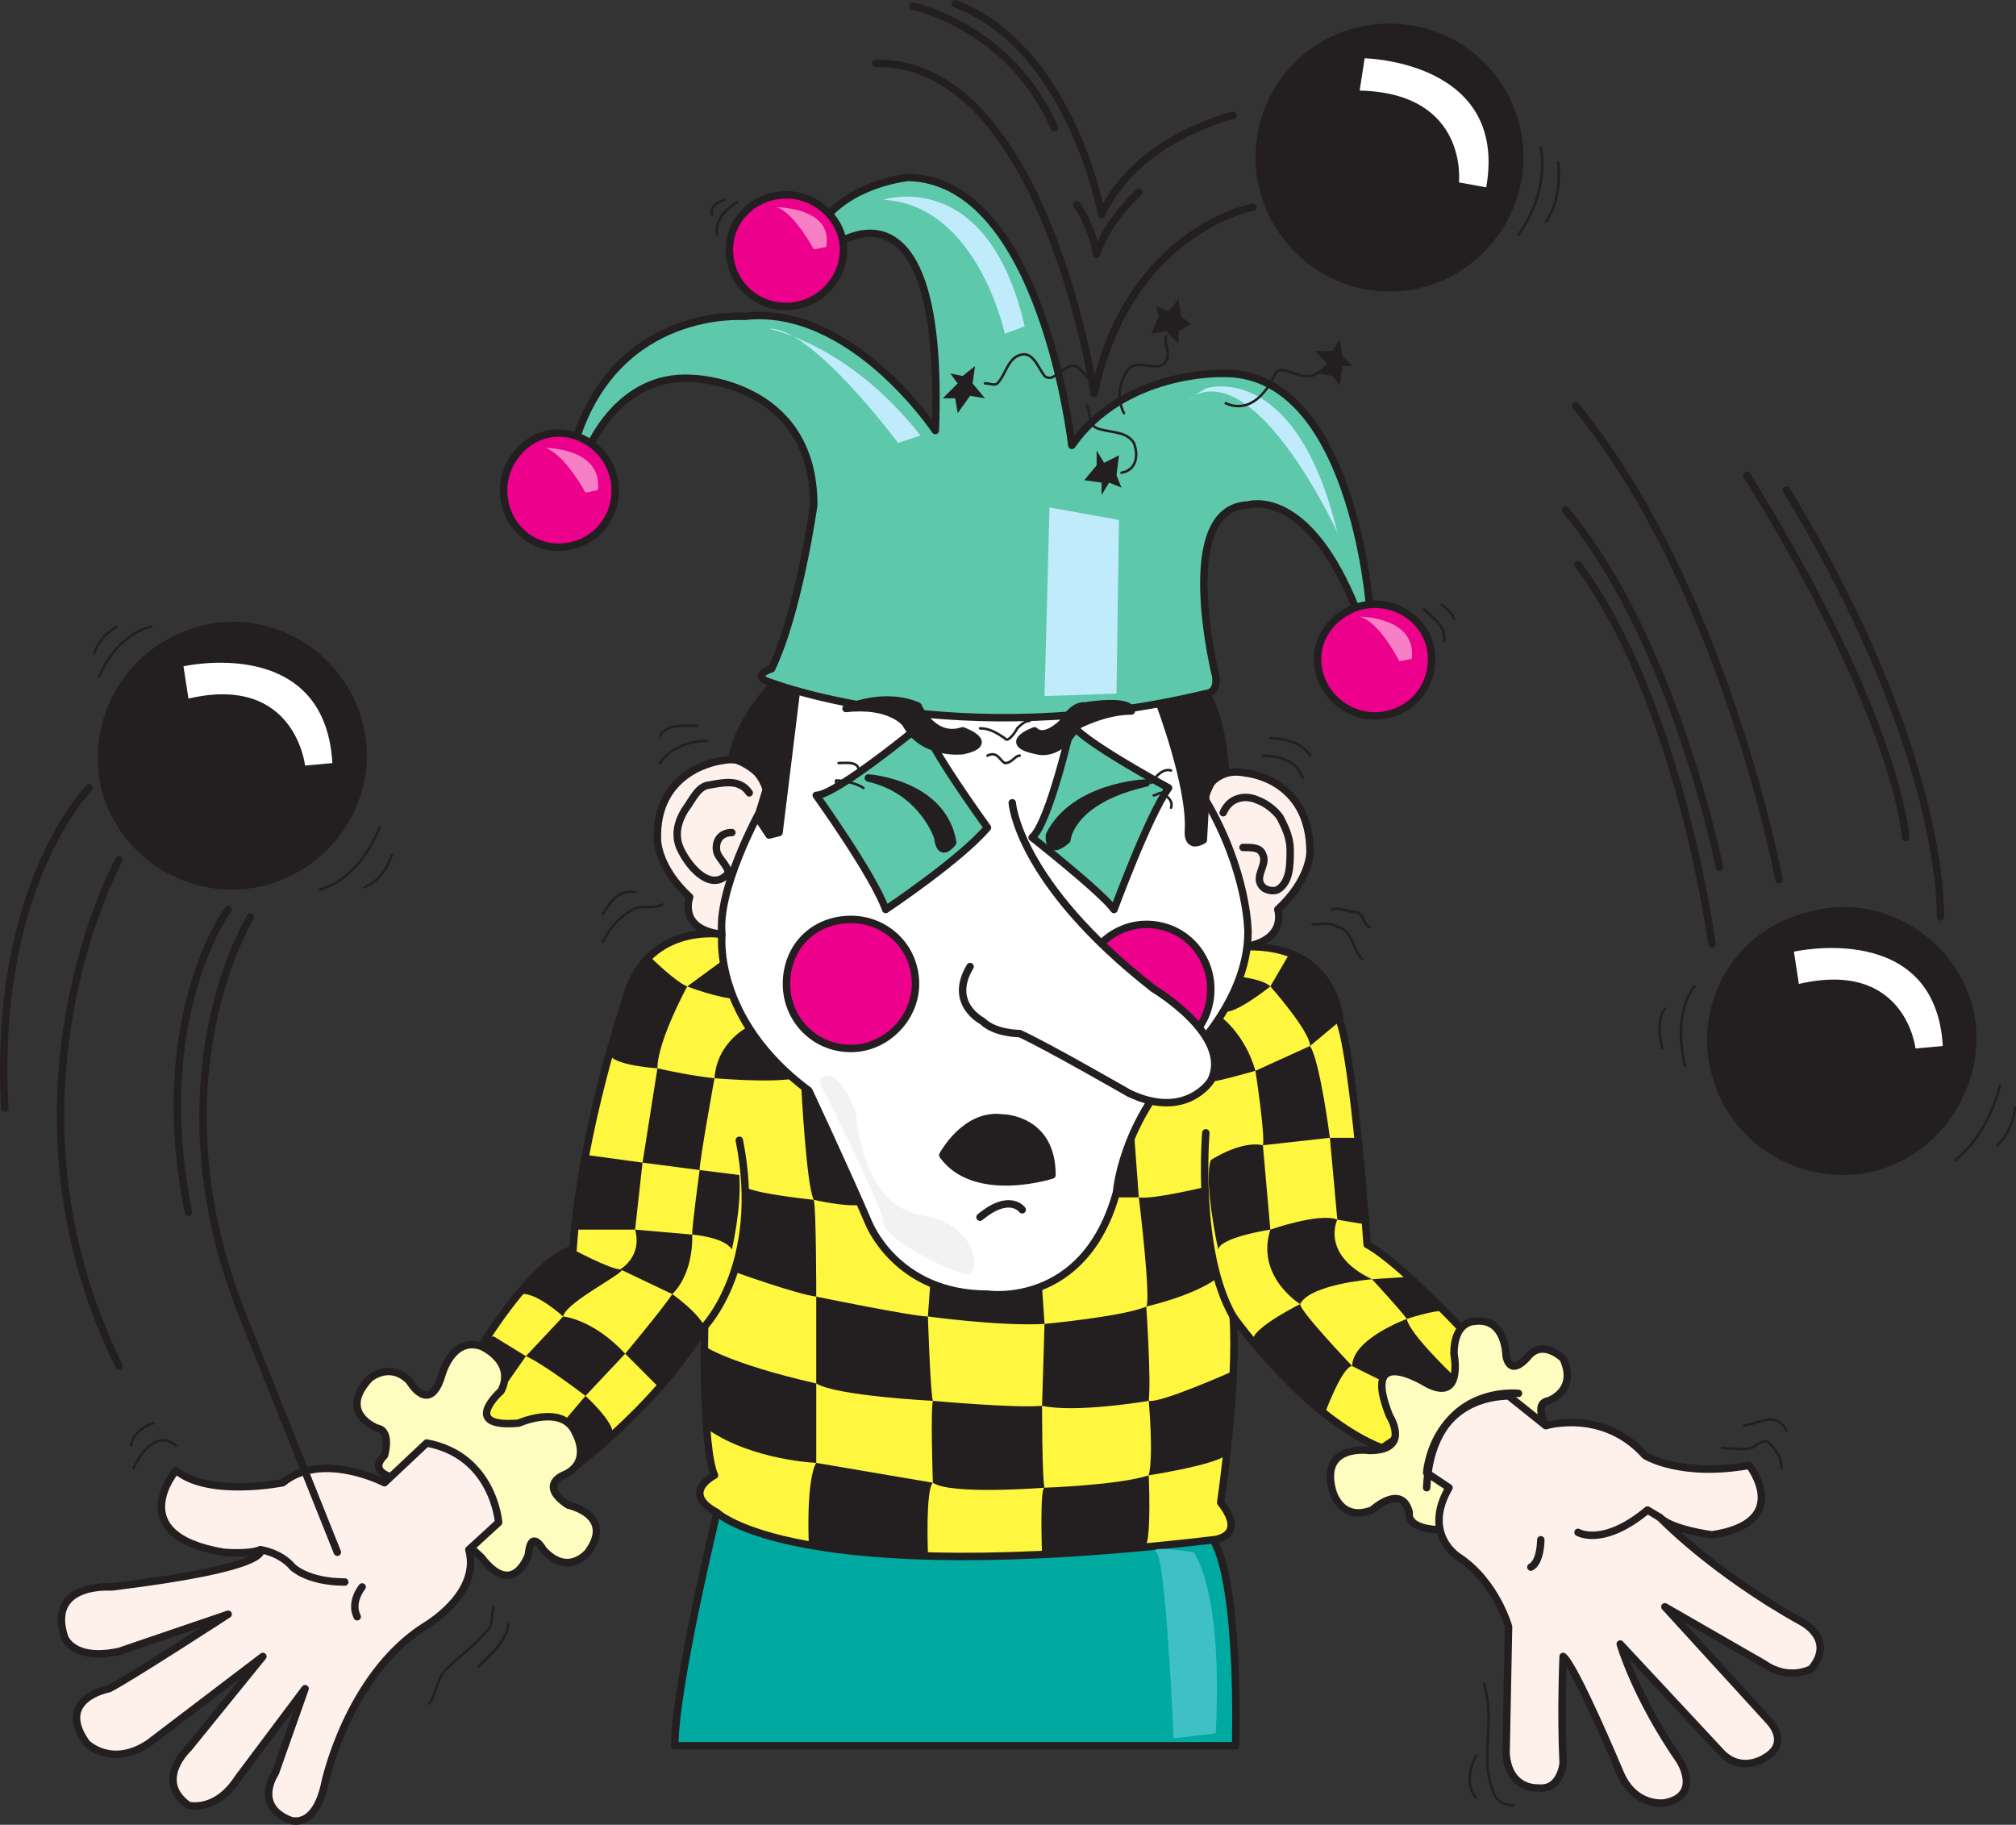 <svg xmlns="http://www.w3.org/2000/svg" width="609.332" height="551.498"><rect width="100%" height="100%" fill="#333333" stroke="none"/><path fill="#00aaa0" fill-rule="evenodd" d="M216.707 457.125s-12.75 52.5-12.75 70.5h169.5s1.5-48-6.75-62.25l-150-8.25"/><path fill="none" stroke="#231f20" stroke-linecap="round" stroke-linejoin="round" stroke-miterlimit="10" stroke-width="2.25" d="M216.707 457.125s-12.75 52.5-12.75 70.5h169.5s1.5-48-6.75-62.25zm0 0"/><path fill="#fff63f" fill-rule="evenodd" d="M218.207 282.375s-23.25-3.75-29.25 20.25c0 0-13.5 39.75-15.75 75 0 0-9.75.75-27.75 29.25 0 0-11.25 24.75 24.75 39 0 0 27-18.75 42.75-45 0 0-.75 36.75 3 45 0 0-10.5 5.25.75 11.25 0 0 23.25 23.25 150 8.25 0 0 10.5-.75 2.25-11.25 0 0 5.25-36 3.75-56.25 0 0 21.75 30.75 45 39.75 0 0 27-16.5 24.75-35.25 0 0-19.5-21-29.25-26.25 0 0-3.75-54.75-8.25-67.5 0 0-.75-23.25-28.5-22.5l-158.25-3.75"/><path fill="none" stroke="#231f20" stroke-linecap="round" stroke-linejoin="round" stroke-miterlimit="10" stroke-width="2.25" d="M218.207 282.375s-23.25-3.75-29.25 20.25c0 0-13.5 39.75-15.75 75 0 0-9.75.75-27.75 29.25 0 0-11.25 24.75 24.75 39 0 0 27-18.75 42.75-45 0 0-.75 36.75 3 45 0 0-10.5 5.25.75 11.25 0 0 23.25 23.25 150 8.25 0 0 10.5-.75 2.25-11.25 0 0 5.25-36 3.75-56.25 0 0 21.75 30.75 45 39.75 0 0 27-16.5 24.75-35.25 0 0-19.5-21-29.25-26.25 0 0-3.75-54.75-8.25-67.5 0 0-.75-23.25-28.5-22.5zm0 0"/><path fill="#231f20" fill-rule="evenodd" d="M196.457 289.125s7.5 7.5 11.25 9c0 0-9 16.5-9 24.75 0 0-12-.75-14.25-3.75 0 0 7.5-30.75 12-30m22.5.75-11.25 8.25s9.75 3.75 15 3.75c0 0-4.5-7.5-3.75-12m7.5 20.25s-9.75 4.5-10.5 15.75c0 0 17.25 1.5 24.75 0 0 0-13.5-10.5-14.25-15.75m-27.75 12.75s9.75 2.25 17.25 3c0 0-4.5 24.75-4.5 27.75l-17.25-2.25 4.5-28.5m-21 26.25 16.5 2.25-2.25 20.25h-18l3.75-22.5m14.25 22.5 17.25 1.5s.75 11.25-6 18l-15.75-7.5s6.75-3.75 4.5-12m11.25 19.5s7.5 5.25 9.75 9.75c0 0-11.25 16.5-14.25 18l-9.75-9.75s11.25-13.5 14.25-18"/><path fill="#231f20" fill-rule="evenodd" d="M173.207 377.625s11.25 6 14.25 6c3.75 0-16.5 9.75-17.25 14.25 0 0-8.25-7.5-12.75-6.75 0 0 9-11.25 15.75-13.5m-3 20.25s9 .75 18.75 11.25l-12 12.75s-12.75-9.75-18-12l11.25-12m6.75 24s8.25 7.5 8.25 11.25l-15 12.75-1.5-14.25 8.25-9.75m-18-12-10.5 15-3.75-15s.75-5.25 4.5-6l9.75 6m54-3s7.5 5.25 33.75 11.25v24s-18.75-.75-32.25-9.75c0 0-3.75-21.75-1.5-25.5m33.75 35.25s-3 3.75-2.25 24.75c0 0 30 4.5 36 2.25 0 0-.75-18.75 1.5-21l-35.25-6m35.25 6s-.75-21.75 0-24.75c0 0 24.75 2.25 33 1.5 0 0 0 22.5.75 24.75 0 0-28.5 2.25-33.75-1.5"/><path fill="#231f20" fill-rule="evenodd" d="M315.707 449.625s22.5-.75 31.5-3.75c0 0 .75 17.25-.75 21 0 0-30.75 3.75-31.5 3 0 0-.75-20.25.75-20.25m31.5-26.25s1.5 16.5 0 22.5c0 0 19.5-3 23.25-6 0 0 2.25-22.5 2.25-25.5 0 0-21.75 9.75-25.5 9m-100.5-31.5s29.25 6 33.75 6c0 0 .75 23.25 1.5 25.5 0 0-29.25-1.5-35.25-5.25v-26.25m0 0s0-27-.75-29.25c0 0-21.75-2.25-21-4.5 0 0 0 26.25-3 26.25 0 0 18.75 6.75 24.75 7.5m34.5-4.5-.75 10.5s21.75 3 35.25 2.25l-.75-11.25-33.75-1.5m34.5 12.75s24-2.25 30.75-5.25c0 0 1.5 21.75.75 28.5 0 0-21.75 3.75-32.25 1.5l.75-24.75m28.5-38.25s3.75 30.75 2.25 33c0 0 13.5-3 21-8.25l-3.75-27.75s-15.75 3.75-19.5 3m-102-33s1.5 29.25 3.75 33.75c0 0 9.75 2.25 14.25 1.5 0 0-12-33.75-18-35.25m94.5 33h7.5l-1.5-20.25s-4.5 12-6 20.25m29.25-11.25s9-6 15.75-4.5l2.25 25.5s-15 2.25-15.75 6c0 0-4.5-20.25-2.25-27m27 43.5s-13.5 6.75-14.25 10.5c0 0 14.25 18 21.75 22.5 0 0 5.25-14.25 8.25-14.25 0 0-15.75-16.5-15.75-18.75m32.25 4.5s-16.5 6-16.5 14.25l12 6 15 2.25 3.75-5.25s-13.5-12.75-14.25-17.25m-10.5-12s9 9.75 10.5 12c0 0 9-3 11.25-2.25 0 0-8.25-10.5-10.5-10.5l-11.25.75m0 0s-18.75 1.5-21.75 7.5c0 0-13.5-8.25-9-22.5 0 0 15-5.25 20.25-3 0 0-5.25 10.5 10.5 18m-12.75-42.75 2.25 24.75 9 1.5-2.25-26.25h-9m-22.5-20.25s3 19.5 2.25 22.5l20.25-2.25s-3-23.25-6-27.75l-16.5 7.5m4.5-25.5s12 13.5 12 18l9-7.5s-3.75-19.5-15.75-19.5l-5.25 9m-9.75-3s7.5.75 9.75 3c0 0-11.25 9-14.25 7.5l4.5-10.5m-4.5 12.75s6.75 5.25 9.75 15.75c0 0-15.75 4.5-13.5 3s-3.75-12.75-3.75-12.75l7.5-6"/><path fill="#fef0ea" fill-rule="evenodd" d="M362.957 241.875s3-10.5 13.5-8.25c0 0 19.5 1.5 19.5 24 0 0 0 8.25-9.75 17.25 0 0 3 9-9.75 11.25l-13.5-44.25"/><path fill="none" stroke="#231f20" stroke-linecap="round" stroke-linejoin="round" stroke-miterlimit="10" stroke-width="2.25" d="M362.957 241.875s3-10.5 13.5-8.25c0 0 19.5 1.5 19.5 24 0 0 0 8.25-9.75 17.25 0 0 3 9-9.75 11.25zm0 0"/><path fill="#fef0ea" fill-rule="evenodd" d="M231.707 238.875s-3-11.25-13.5-9c0 0-20.25 2.25-19.5 24 0 0 0 8.25 9.75 17.25 0 0-3.75 9.75 9.75 11.25l13.5-43.5"/><path fill="none" stroke="#231f20" stroke-linecap="round" stroke-linejoin="round" stroke-miterlimit="10" stroke-width="2.25" d="M231.707 238.875s-3-11.25-13.5-9c0 0-20.25 2.25-19.5 24 0 0 0 8.25 9.75 17.25 0 0-3.75 9.75 9.75 11.25zm0 0"/><path fill="#fff" fill-rule="evenodd" d="m240.707 208.875-11.25 36.75s-12.75 23.25-11.25 36.75c0 0-3 25.5 26.25 47.25 0 0 11.25 24 18 39.75 0 0 8.25 21.75 36 21.75 0 0 29.25 4.5 39-30.75 0 0 1.5-20.25 18.75-38.25 0 0 21-18 21-40.5 0 0 0-18-12.75-39.75l-10.5-30-113.25-3"/><path fill="none" stroke="#231f20" stroke-linecap="round" stroke-linejoin="round" stroke-miterlimit="10" stroke-width="2.25" d="m240.707 208.875-11.25 36.75s-12.75 23.25-11.25 36.75c0 0-3 25.5 26.25 47.25 0 0 11.25 24 18 39.75 0 0 8.25 21.75 36 21.75 0 0 29.25 4.5 39-30.75 0 0 1.5-20.25 18.75-38.25 0 0 21-18 21-40.5 0 0 0-18-12.75-39.75l-10.5-30zm-14.25 30.75c-3-4.5-8.25-3-12.75-2.25-3 .75-4.5 4.5-6.75 7.5-2.25 3.75-3 7.5-1.5 11.25 2.25 5.25 9 13.5 14.25 8.25 1.5-1.5-2.25-4.5-3-6.75-.75-3 .75-6 4.5-6m148.5-6c2.25-5.25 7.5-5.25 10.5-3.75 2.25.75 5.25 3 6.75 5.25 1.5 3 3 6 3 9.75 0 4.5 0 9.75-3.75 12-1.5.75-3.75 0-4.5-.75-3-3 1.5-6.75 0-9.75-.75-2.25-3-2.25-6-2.25"/><path fill="#231f20" fill-rule="evenodd" d="M233.957 206.625s-10.5 10.5-12.75 22.5c0 0 9.75 3 10.5 9.75l-2.25 9 3 4.5 3-.75 5.25-42.75-6.75-2.25"/><path fill="none" stroke="#231f20" stroke-linecap="round" stroke-linejoin="round" stroke-miterlimit="10" stroke-width="2.25" d="M233.957 206.625s-10.5 10.5-12.75 22.5c0 0 9.75 3 10.5 9.75l-2.25 9 3 4.5 3-.75 5.25-42.75zm0 0"/><path fill="#231f20" fill-rule="evenodd" d="M350.207 211.875s9.75 25.5 9 39c0 0-.75 6 4.5 3l.75-13.5s2.25-7.5 6-6.75c0 0-.75-16.5-6-24l-14.25 2.25"/><path fill="none" stroke="#231f20" stroke-linecap="round" stroke-linejoin="round" stroke-miterlimit="10" stroke-width="2.25" d="M350.207 211.875s9.75 25.5 9 39c0 0-.75 6 4.5 3l.75-13.5s2.25-7.5 6-6.75c0 0-.75-16.5-6-24zm0 0"/><path fill="#5ec8ab" fill-rule="evenodd" d="M233.957 206.625s56.25 21 130.5 3c0 0 3.75 0 3-5.25 0 0-12.75-51 9.75-51.75 0 0 18-6 33 32.25l3.75-1.5s-5.25-72-45-70.5c0 0-29.25-.75-45 21.75 0 0-9-80.25-49.5-81 0 0-15.75 1.5-24.75 12l3 8.25s33-24 30 56.25c0 0-25.5-38.25-57.75-34.5 0 0-38.25-3-51 37.5l3.75 3s9-23.25 31.5-21.75c0 0 36.75.75 36.75 38.25 0 0-4.5 32.25-12.75 49.5 0 0-7.5 2.25.75 4.5"/><path fill="none" stroke="#231f20" stroke-linecap="round" stroke-linejoin="round" stroke-miterlimit="10" stroke-width="2.25" d="M233.957 206.625s56.25 21 130.5 3c0 0 3.75 0 3-5.25 0 0-12.75-51 9.75-51.75 0 0 18-6 33 32.25l3.75-1.5s-5.25-72-45-70.5c0 0-29.25-.75-45 21.75 0 0-9-80.25-49.5-81 0 0-15.75 1.5-24.75 12l3 8.25s33-24 30 56.25c0 0-25.5-38.25-57.75-34.5 0 0-38.25-3-51 37.5l3.75 3s9-23.25 31.5-21.75c0 0 36.75.75 36.75 38.25 0 0-4.5 32.25-12.75 49.5 0 0-7.5 2.25.75 4.5zm0 0"/><path fill="#ec008c" fill-rule="evenodd" d="M168.707 165.375c9.75 0 17.25-7.5 17.25-17.25 0-9-7.5-17.25-17.25-17.25-9 0-16.5 8.25-16.5 17.25 0 9.75 7.5 17.25 16.5 17.25"/><path fill="none" stroke="#231f20" stroke-linecap="round" stroke-linejoin="round" stroke-miterlimit="10" stroke-width="2.25" d="M168.707 165.375c9.75 0 17.25-7.5 17.25-17.25 0-9-7.5-17.25-17.25-17.25-9 0-16.5 8.25-16.5 17.25 0 9.75 7.5 17.25 16.5 17.25zm0 0"/><path fill="#ec008c" fill-rule="evenodd" d="M237.707 92.625c9 0 17.25-7.5 17.25-17.25 0-9-8.25-16.5-17.25-16.5-9.75 0-17.25 7.5-17.25 16.5 0 9.75 7.5 17.25 17.25 17.25"/><path fill="none" stroke="#231f20" stroke-linecap="round" stroke-linejoin="round" stroke-miterlimit="10" stroke-width="2.25" d="M237.707 92.625c9 0 17.25-7.5 17.25-17.25 0-9-8.25-16.5-17.25-16.5-9.75 0-17.25 7.5-17.25 16.5 0 9.75 7.5 17.25 17.25 17.25zm0 0"/><path fill="#ec008c" fill-rule="evenodd" d="M415.457 216.375c9.75 0 17.25-7.5 17.25-17.25 0-9-7.5-16.5-17.25-16.5-9 0-17.25 7.5-17.25 16.5 0 9.75 8.25 17.25 17.25 17.25"/><path fill="none" stroke="#231f20" stroke-linecap="round" stroke-linejoin="round" stroke-miterlimit="10" stroke-width="2.25" d="M415.457 216.375c9.75 0 17.25-7.5 17.25-17.25 0-9-7.5-16.5-17.25-16.5-9 0-17.25 7.5-17.25 16.5 0 9.75 8.25 17.25 17.25 17.25zm0 0"/><path fill="#ec008c" fill-rule="evenodd" d="M257.207 316.875c10.5 0 19.5-9 19.5-19.5 0-11.25-9-19.5-19.5-19.5-11.25 0-19.5 8.25-19.5 19.5 0 10.5 8.25 19.5 19.5 19.5"/><path fill="none" stroke="#231f20" stroke-linecap="round" stroke-linejoin="round" stroke-miterlimit="10" stroke-width="2.25" d="M257.207 316.875c10.5 0 19.5-9 19.5-19.5 0-11.25-9-19.5-19.5-19.5-11.25 0-19.5 8.25-19.5 19.5 0 10.5 8.25 19.5 19.5 19.5zm0 0"/><path fill="#ec008c" fill-rule="evenodd" d="M346.457 318.375c11.25 0 19.5-8.25 19.5-19.5 0-10.5-8.25-19.5-19.5-19.5-10.5 0-19.5 9-19.5 19.5 0 11.25 9 19.5 19.5 19.5"/><path fill="none" stroke="#231f20" stroke-linecap="round" stroke-linejoin="round" stroke-miterlimit="10" stroke-width="2.25" d="M346.457 318.375c11.25 0 19.5-8.25 19.5-19.5 0-10.5-8.25-19.5-19.5-19.5-10.5 0-19.5 9-19.5 19.5 0 11.25 9 19.5 19.5 19.5zm0 0"/><path fill="#fff" fill-rule="evenodd" stroke="#231f20" stroke-linecap="round" stroke-linejoin="round" stroke-miterlimit="10" stroke-width="2.25" d="M305.957 242.625s1.5 24 42.75 56.25c0 0 24 14.25 17.25 27.75 0 0-7.5 12-24.75 3.75 0 0-24.75-14.25-33-18 0 0-7.5 0-11.25-3.75 0 0-10.5-5.25-3.75-16.5"/><path fill="#5ec8ab" fill-rule="evenodd" d="M278.957 218.625s-26.25 21.75-32.25 21.75c0 0 17.25 24 21 34.5 0 0 22.5-15 30.75-24.75 0 0-18-24.75-19.5-31.5"/><path fill="none" stroke="#231f20" stroke-linecap="round" stroke-linejoin="round" stroke-miterlimit="10" stroke-width="2.25" d="M278.957 218.625s-26.25 21.75-32.25 21.75c0 0 17.25 24 21 34.5 0 0 22.5-15 30.75-24.75 0 0-18-24.75-19.5-31.5zm0 0"/><path fill="#5ec8ab" fill-rule="evenodd" d="M323.957 218.625s-6.75 30-12 34.5c0 0 21 16.5 24.75 21.75 0 0 10.5-28.5 16.5-36.75 0 0-27.75-15-29.25-19.5"/><path fill="none" stroke="#231f20" stroke-linecap="round" stroke-linejoin="round" stroke-miterlimit="10" stroke-width="2.25" d="M323.957 218.625s-6.75 30-12 34.5c0 0 21 16.5 24.75 21.75 0 0 10.5-28.5 16.5-36.75 0 0-27.75-15-29.25-19.5zm0 0"/><path fill="#231f20" fill-rule="evenodd" d="M262.457 235.125s22.5 1.5 25.5 19.5c0 0-3.75 5.25-4.5-1.5 0 0-4.5-14.25-21-18"/><path fill="none" stroke="#231f20" stroke-linecap="round" stroke-linejoin="round" stroke-miterlimit="10" stroke-width="2.25" d="M262.457 235.125s22.5 1.5 25.5 19.5c0 0-3.75 5.25-4.5-1.5 0 0-4.5-14.25-21-18zm0 0"/><path fill="#231f20" fill-rule="evenodd" d="M346.457 236.625s-21.75.75-29.25 15.75c0 0-.75 6.75 5.25 1.5 0 0 .75-12 24-17.25"/><path fill="none" stroke="#231f20" stroke-linecap="round" stroke-linejoin="round" stroke-miterlimit="10" stroke-width="2.25" d="M346.457 236.625s-21.75.75-29.25 15.75c0 0-.75 6.75 5.25 1.5 0 0 .75-12 24-17.25zm0 0"/><path fill="#231f20" fill-rule="evenodd" d="M284.957 349.125s6.75-12.75 18-11.25c0 0 15 0 15 17.25 0 0-23.25 7.5-33-6"/><path fill="none" stroke="#231f20" stroke-linecap="round" stroke-linejoin="round" stroke-miterlimit="10" stroke-width="2.25" d="M284.957 349.125s6.75-12.75 18-11.25c0 0 15 0 15 17.25 0 0-23.25 7.5-33-6zm0 0"/><path fill="#231f20" fill-rule="evenodd" d="M290.957 220.875s10.5 3.75 0 6c0 0-12 1.5-17.25-8.25 0 0-4.5-6-18-4.5 0 0 11.25-5.25 21.75-.75 0 0 4.5 10.5 13.5 7.5"/><path fill="none" stroke="#231f20" stroke-linecap="round" stroke-linejoin="round" stroke-miterlimit="10" stroke-width="2.25" d="M290.957 220.875s10.5 3.75 0 6c0 0-12 1.5-17.25-8.25 0 0-4.5-6-18-4.5 0 0 11.25-5.25 21.75-.75 0 0 4.5 10.5 13.5 7.5zm0 0"/><path fill="#231f20" fill-rule="evenodd" d="M312.707 220.875s-10.5 3.75.75 6c0 0 6.75 2.25 12-7.5 0 0 8.25-4.5 16.5-4.5 0 0 .75-3.75-14.25-1.5 0 0-3-.75-6.75 5.25 0 0-5.25 5.25-8.25 2.25"/><path fill="none" stroke="#231f20" stroke-linecap="round" stroke-linejoin="round" stroke-miterlimit="10" stroke-width="2.25" d="M312.707 220.875s-10.5 3.75.75 6c0 0 6.75 2.25 12-7.5 0 0 8.25-4.5 16.5-4.5 0 0 .75-3.75-14.25-1.5 0 0-3-.75-6.75 5.25 0 0-5.25 5.25-8.25 2.25zm0 0"/><path fill="#231f20" fill-rule="evenodd" d="M211.457 353.625s-2.25 16.5-2.25 19.5c0 0 9.75.75 12 4.5 0 0 3-12.75 2.25-22.5l-12-1.5"/><path fill="none" stroke="#231f20" stroke-linecap="round" stroke-linejoin="round" stroke-miterlimit="10" stroke-width="2.25" d="M308.957 365.625s-3.75-5.25-12.75 2.25m-83.25 33s18-18.75 10.5-56.25m141-2.25s-3 36 8.25 55.5"/><path fill="#fffcbf" fill-rule="evenodd" d="M455.207 409.875s0-12-9.75-10.5c0 0-6 0-6 9.75 0 0 3 15-8.25 9 0 0-20.25-12.75-11.25 9.75 0 0 6.75 10.5-6 10.5 0 0-15-2.25-11.25 12 0 0 2.25 9.75 12 6 0 0 9-8.25 11.25.75 0 0-1.5 5.25 10.5 5.25l30.75-31.5s-3.75-6.75.75-7.5c0 0 9-3 4.5-12.75 0 0-6-6-10.5-.75 0 0-5.25 6.75-6.75 0"/><path fill="none" stroke="#231f20" stroke-linecap="round" stroke-linejoin="round" stroke-miterlimit="10" stroke-width="2.25" d="M455.207 409.875s0-12-9.75-10.5c0 0-6 0-6 9.75 0 0 3 15-8.25 9 0 0-20.25-12.75-11.25 9.75 0 0 6.75 10.5-6 10.5 0 0-15-2.25-11.25 12 0 0 2.25 9.75 12 6 0 0 9-8.25 11.25.75 0 0-1.5 5.25 10.5 5.25l30.75-31.5s-3.75-6.75.75-7.5c0 0 9-3 4.5-12.75 0 0-6-6-10.5-.75 0 0-5.25 6.75-6.75 0zm0 0"/><path fill="#fef0ea" fill-rule="evenodd" d="M497.207 439.875s10.5 6.75 31.5 3c0 0 13.5 17.25-11.25 21 0 0-12-1.5-15.75-5.25 0 0 15.75 16.5 42.75 31.5 0 0 10.5 5.25 3 14.25 0 0-6.75 3.75-14.25-1.5l-30-17.25 31.5 34.5s6.75 6.75-1.5 11.25c0 0-6.75 4.5-12.75-1.5l-30.75-33s4.5 15.75 18 35.25c0 0 6.75 10.5-4.5 12.75 0 0-9 1.5-13.5-9 0 0-13.5-32.25-17.25-35.25 0 0-.75 17.25 0 32.25 0 0-.75 8.25-7.5 7.5 0 0-9 .75-9.75-10.5l.75-38.25s-3.75-13.5-15-21c0 0-11.25-6.75-3-21l-6.75-4.5s1.5-22.5 24.75-23.25l11.25 9s17.25-5.25 30 9"/><path fill="none" stroke="#231f20" stroke-linecap="round" stroke-linejoin="round" stroke-miterlimit="10" stroke-width="2.25" d="M497.207 439.875s10.5 6.75 31.5 3c0 0 13.5 17.25-11.25 21 0 0-12-1.5-15.75-5.25 0 0 15.75 16.5 42.75 31.5 0 0 10.5 5.25 3 14.25 0 0-6.75 3.75-14.25-1.5l-30-17.25 31.5 34.5s6.75 6.75-1.5 11.25c0 0-6.75 4.5-12.75-1.5l-30.75-33s4.5 15.75 18 35.25c0 0 6.75 10.5-4.5 12.75 0 0-9 1.5-13.5-9 0 0-13.5-32.25-17.25-35.25 0 0-.75 17.25 0 32.25 0 0-.75 8.25-7.5 7.5 0 0-9 .75-9.75-10.5l.75-38.25s-3.75-13.5-15-21c0 0-11.25-6.75-3-21l-6.75-4.5s1.5-22.5 24.75-23.25l11.25 9s17.25-5.25 30 9zm0 0"/><path fill="none" stroke="#231f20" stroke-linecap="round" stroke-linejoin="round" stroke-miterlimit="10" stroke-width="2.25" d="M465.707 465.375s0 6.75-3 8.25m14.25-10.5s7.5 4.5 21-6.75l3.75 2.25m-42.75-37.5s-26.25-3-27.75 28.5"/><path fill="#fffcbf" fill-rule="evenodd" d="M133.457 415.875s3-12 12-9c0 0 10.5 4.5 6 13.5 0 0-12.75 11.25 5.25 9.75 0 0 13.5-6 17.25 3 0 0 5.25 9-3.75 12.75 0 0-7.5 3 1.5 9 0 0 14.25 3 6 14.25 0 0-6 7.5-13.5-.75 0 0-3.75-6.75-4.5 1.5 0 0-4.5 13.5-14.25.75l-26.25-24s-8.25-1.5-3-6.75c0 0 2.25-7.5-2.25-8.25 0 0-12-4.5-2.25-15 0 0 6-5.25 12 .75 0 0 6 10.5 9.75-1.5"/><path fill="none" stroke="#231f20" stroke-linecap="round" stroke-linejoin="round" stroke-miterlimit="10" stroke-width="2.25" d="M133.457 415.875s3-12 12-9c0 0 10.5 4.5 6 13.5 0 0-12.75 11.25 5.25 9.75 0 0 13.5-6 17.25 3 0 0 5.25 9-3.75 12.75 0 0-7.5 3 1.5 9 0 0 14.25 3 6 14.25 0 0-6 7.5-13.5-.75 0 0-3.75-6.75-4.5 1.5 0 0-4.5 13.5-14.25.75l-26.25-24s-8.25-1.5-3-6.75c0 0 2.25-7.5-2.25-8.25 0 0-12-4.5-2.25-15 0 0 6-5.25 12 .75 0 0 6 10.5 9.75-1.5zm0 0"/><path fill="#fef0ea" fill-rule="evenodd" d="M150.707 460.125s-1.5-20.25-21.75-24l-12.75 12s-18.75-9.75-30.75 0c0 0-22.5 4.5-32.25-3.75 0 0-16.5 19.5 14.25 24.75 0 0 7.5.75 11.25-.75 0 0 4.5 5.25-45 11.25 0 0-19.5-1.5-14.25 15 0 0 2.25 7.5 16.5 4.5l33-11.25s-30 19.5-36 22.5c0 0-16.5 3-6.75 16.5 0 0 7.5 7.5 18.75 0l34.5-26.25-22.5 27.75s-10.5 9.75 0 17.25c0 0 8.25 2.25 15-8.25l20.25-27-9 25.5s-6.75 9.75 4.5 14.25c0 0 7.5 3 10.5-11.25 0 0 6.75-32.25 30-47.25 0 0 17.25-9.75 13.5-23.25l9-8.25"/><path fill="none" stroke="#231f20" stroke-linecap="round" stroke-linejoin="round" stroke-miterlimit="10" stroke-width="2.25" d="M150.707 460.125s-1.5-20.25-21.75-24l-12.75 12s-18.75-9.75-30.75 0c0 0-22.5 4.5-32.25-3.75 0 0-16.5 19.5 14.25 24.75 0 0 7.5.75 11.25-.75 0 0 4.5 5.25-45 11.25 0 0-19.5-1.5-14.25 15 0 0 2.25 7.5 16.5 4.5l33-11.25s-30 19.5-36 22.5c0 0-16.5 3-6.75 16.5 0 0 7.5 7.5 18.75 0l34.5-26.25-22.5 27.75s-10.5 9.75 0 17.25c0 0 8.25 2.25 15-8.25l20.25-27-9 25.5s-6.75 9.75 4.5 14.25c0 0 7.5 3 10.5-11.25 0 0 6.75-32.25 30-47.25 0 0 17.25-9.75 13.5-23.25zm0 0"/><path fill="none" stroke="#231f20" stroke-linecap="round" stroke-linejoin="round" stroke-miterlimit="10" stroke-width="2.25" d="M78.707 468.375s6 .75 9.75 5.25c0 0 4.5 4.5 15.75 4.5m5.25 1.5s-3.75 4.5-1.5 9"/><path fill="none" stroke="#231f20" stroke-linecap="round" stroke-linejoin="round" stroke-miterlimit="10" stroke-width=".75" d="M149.207 485.625c-.75 2.25 0 6-2.25 7.5-3.75 4.5-8.25 7.5-12 11.25-3 3-3 7.5-5.25 10.5m24-24c-.75 5.25-5.25 9-9 12.75m-91.5-66.75c-5.25-4.5-10.5 1.5-12.75 6.75m6-13.5c-3 .75-6.75 3.75-6.75 6.75m406.5 93.75c-2.25 3.75-3 9.75 0 12.75m2.25-34.5c3.75 11.25-1.5 22.5 3 33 .75 2.25 3 3.75 6 3.75m63-108c3 0 6 .75 9 0 1.5-.75 3.75-3 5.25-1.5 2.25 2.25 3.75 4.5 3.75 7.5m-11.25-12.75c4.5-.75 9.75-4.5 12.75 1.5m-143.25-153c2.25 0 5.25-.75 7.5.75 4.5.75 4.5 6.75 7.5 9.75m-9-15c2.25-.75 4.5.75 6.75.75 3 0 2.25 3.75 4.5 4.5m-32.25-51.75c4.5 0 10.5 1.5 12 6.75m-9.75-12c4.5 0 9.75 1.5 12 5.25m-195.75 45c-3 1.5-6.75 0-9 1.5-3.75 2.25-6.75 5.25-9 9.75m9.75-15c-5.25-.75-7.5 3-9.75 6.75m31.5-52.5c-5.25 0-11.25 2.25-14.25 6.75m11.25-11.25c-3.75 0-9-.75-11.25 3m153-120.75c-.75 2.25 1.5 5.25 0 7.5-2.25 3.75-8.25-.75-11.25 2.25-3 3.75-3.75 9-1.5 13.5m-11.25-2.25c1.5 2.25 0 5.25 3 6.75 3.75 1.5 9 .75 11.25 4.5 1.5 3.75.75 8.25-3.75 9m-8.25-24c0-3-2.25-5.25-4.5-7.5s-5.25.75-7.5 2.25c-.75.75-2.25.75-3 0-2.25-3-3.75-8.25-8.25-6-3 1.5-3.75 6-6 8.25-.75.75-2.25 0-3.75 0h.75m-75.75-54.75c-3.75 2.25-6.75 6-6 9.75m2.25-10.5c-2.25.75-4.5 2.25-3.75 4.5v-.75"/><path fill="#231f20" fill-rule="evenodd" d="m293.957 115.875.75-5.25-3.75 3-3.75-.75 2.25 3-4.5 4.5h3.75l.75 4.5 3.75-5.25 4.5.75-3.75-4.5m44.25 21.75-4.5 2.25-2.25-3.75v4.5l-3.75 4.5 5.25.75v3.75l2.25-3.75 3.75 1.5-1.5-3.75.75-6m18-47.25-3 3.75-3.75-1.5.75 3-2.25 5.25 4.5-.75 3.75 3.75v-3.75l3.75-2.25-3-2.25-.75-5.25m48.75 12-2.25 3.75h-5.25l3.75 3.75-3 3 4.5.75 2.25 3 .75-6h3l-3-3-.75-5.25m15-14.25c22.5 0 40.5-18.75 40.5-40.5 0-22.5-18-40.5-40.5-40.5s-40.5 18-40.5 40.5c0 21.75 18 40.5 40.5 40.5"/><path fill="#fff" fill-rule="evenodd" d="M412.457 17.625s43.5.75 36.75 39l-8.25-1.5s3-27-30-27.75l1.5-9.75"/><path fill="#231f20" fill-rule="evenodd" d="M596.207 304.125c-6-21.75-28.5-34.5-49.5-28.5-22.5 5.25-35.25 27.75-29.25 49.5s28.5 34.5 50.25 28.5c21-6 33.75-28.5 28.5-49.5"/><path fill="#fff" fill-rule="evenodd" d="M542.207 287.625s42.75-9.75 45 28.5l-8.25.75s-3-27-35.25-19.5l-1.5-9.75"/><path fill="#231f20" fill-rule="evenodd" d="M109.457 217.875c-6-21.75-28.5-34.5-49.5-28.5-21.75 6-34.5 27.75-29.25 49.5 6 21.75 28.5 34.5 50.25 28.5 21-6 34.5-27.75 28.5-49.5"/><path fill="#fff" fill-rule="evenodd" d="M55.457 201.375s42.75-9.75 45 29.25l-8.25.75s-3-27.75-35.25-20.25l-1.5-9.75"/><path fill="none" stroke="#231f20" stroke-linecap="round" stroke-linejoin="round" stroke-miterlimit="10" stroke-width="2.25" d="M26.957 238.125s-29.25 29.25-25.5 96.75m34.5-75s-39.75 72 0 153m33-138s-24 32.25-12 91.5"/><path fill="none" stroke="#231f20" stroke-linecap="round" stroke-linejoin="round" stroke-miterlimit="10" stroke-width="2.25" d="M75.707 277.125s-30.75 49.5-2.25 120.75l28.5 71.25"/><path fill="none" stroke="#231f20" stroke-linecap="round" stroke-linejoin="round" stroke-miterlimit="10" stroke-width=".75" d="M114.707 250.125s-5.25 15-18 18.75m21.75-10.5s-2.25 7.5-8.25 9.75m-64.5-78.75s-9.75 1.5-15.75 15m5.25-15s-5.25 3-6.75 8.25m267.75 22.5c3 0 5.25 1.5 7.5 3 .75 1.5 3-1.5 3.75-3 .75-.75 2.25-2.25 3.75-2.25m-12.75 10.5c3-1.5 3.75 1.5 5.25 2.25 2.25 0 3-2.25 4.5-2.25m-48.75 5.25c.75-3.75-3.75-3-6-3m7.5 7.5c-2.25-1.5-6-2.25-8.25-2.25v.75m95.25 0c1.5-2.25 3.75-4.5 6-3.75m-5.25 7.5c.75 0 1.5-.75 2.25-.75 1.5.75 3.75 2.25 3 4.5"/><path fill="none" stroke="#231f20" stroke-linecap="round" stroke-linejoin="round" stroke-miterlimit="10" stroke-width="2.25" d="M378.707 62.625s-37.5 6.75-48 56.25c0 0-15-100.5-66-99.75"/><path fill="none" stroke="#231f20" stroke-linecap="round" stroke-linejoin="round" stroke-miterlimit="10" stroke-width="2.25" d="M372.707 34.875s-29.25 6.75-39.75 30c0 0-9-50.25-44.25-63.75"/><path fill="none" stroke="#231f20" stroke-linecap="round" stroke-linejoin="round" stroke-miterlimit="10" stroke-width="2.25" d="M275.957 1.875s29.25 6 42.75 36.75m6.75 23.25s4.5 6 6 15c0 0 2.25-9 12.75-18.75"/><path fill="none" stroke="#231f20" stroke-linecap="round" stroke-linejoin="round" stroke-miterlimit="10" stroke-width=".75" d="M465.707 44.625s3 12.75-6.75 26.25m12-21.75s1.5 10.5-3.75 18m45 231s-6.75 6.75-3 24m-6-17.25s-3 3-.75 12m102 11.25s-3 14.25-13.5 22.5m18-15.75s0 6-5.25 11.25"/><path fill="none" stroke="#231f20" stroke-linecap="round" stroke-linejoin="round" stroke-miterlimit="10" stroke-width="2.25" d="M586.457 277.125s2.25-48.75-46.5-129"/><path fill="none" stroke="#231f20" stroke-linecap="round" stroke-linejoin="round" stroke-miterlimit="10" stroke-width="2.25" d="M575.957 253.125s-1.5-34.5-48-109.5m9.75 122.25s-16.5-88.5-61.5-143.25m43.5 139.5s-13.5-68.25-46.5-108"/><path fill="none" stroke="#231f20" stroke-linecap="round" stroke-linejoin="round" stroke-miterlimit="10" stroke-width="2.25" d="M517.457 285.375s-9.75-73.5-40.5-114.75"/><path fill="none" stroke="#231f20" stroke-linecap="round" stroke-linejoin="round" stroke-miterlimit="10" stroke-width=".75" d="M430.457 184.125c3 3 6.75 5.25 6 9.75m-.75-11.25c1.5 1.5 3 2.25 3.75 4.5"/><path fill="#f67fc6" fill-rule="evenodd" d="M234.707 62.625s17.25 0 15 12l-3.75.75s-6-11.25-11.25-12.75m176.25 123.75s17.25 0 15.75 12.75l-3.75.75s-6-12-12-13.5m-246-51s17.25 0 15.75 12.75l-3.75.75s-6-11.25-12-13.5"/><path fill="#bfebfb" fill-rule="evenodd" d="m338.207 157.125-.75 52.5-21.75.75 1.5-57 21 3.75m-105.75-57.75s24 4.5 45.75 32.25l-6.75 2.25s-26.25-35.25-39-34.5m34.5-39s31.5-10.5 42.75 38.25l-6 2.25s-8.25-39-36.75-40.5m97.5 57s27-9 39.75 43.5c0 0-25.5-55.5-45.75-39.75l6-3.75"/><path fill="none" stroke="#231f20" stroke-linecap="round" stroke-linejoin="round" stroke-miterlimit="10" stroke-width=".75" d="M400.457 111.375c-1.5.75-3 2.25-4.5 2.25-3.75.75-9-3.75-10.5-.75-3 6.75-8.25 12-15 9"/><path fill="#3fc0c6" fill-rule="evenodd" d="M360.707 469.125s9 10.5 6.75 54.75l-12.75 1.5s-2.25-54-5.25-56.25 11.25 0 11.25 0"/><path fill="#f2f2f2" fill-rule="evenodd" d="M247.457 326.625s19.5 38.25 19.5 42.75c0 5.25 21.75 15.75 25.5 15.75s3.75-15-14.25-18-19.5-30.75-19.5-30.75-6-16.5-11.25-9.75"/></svg>
